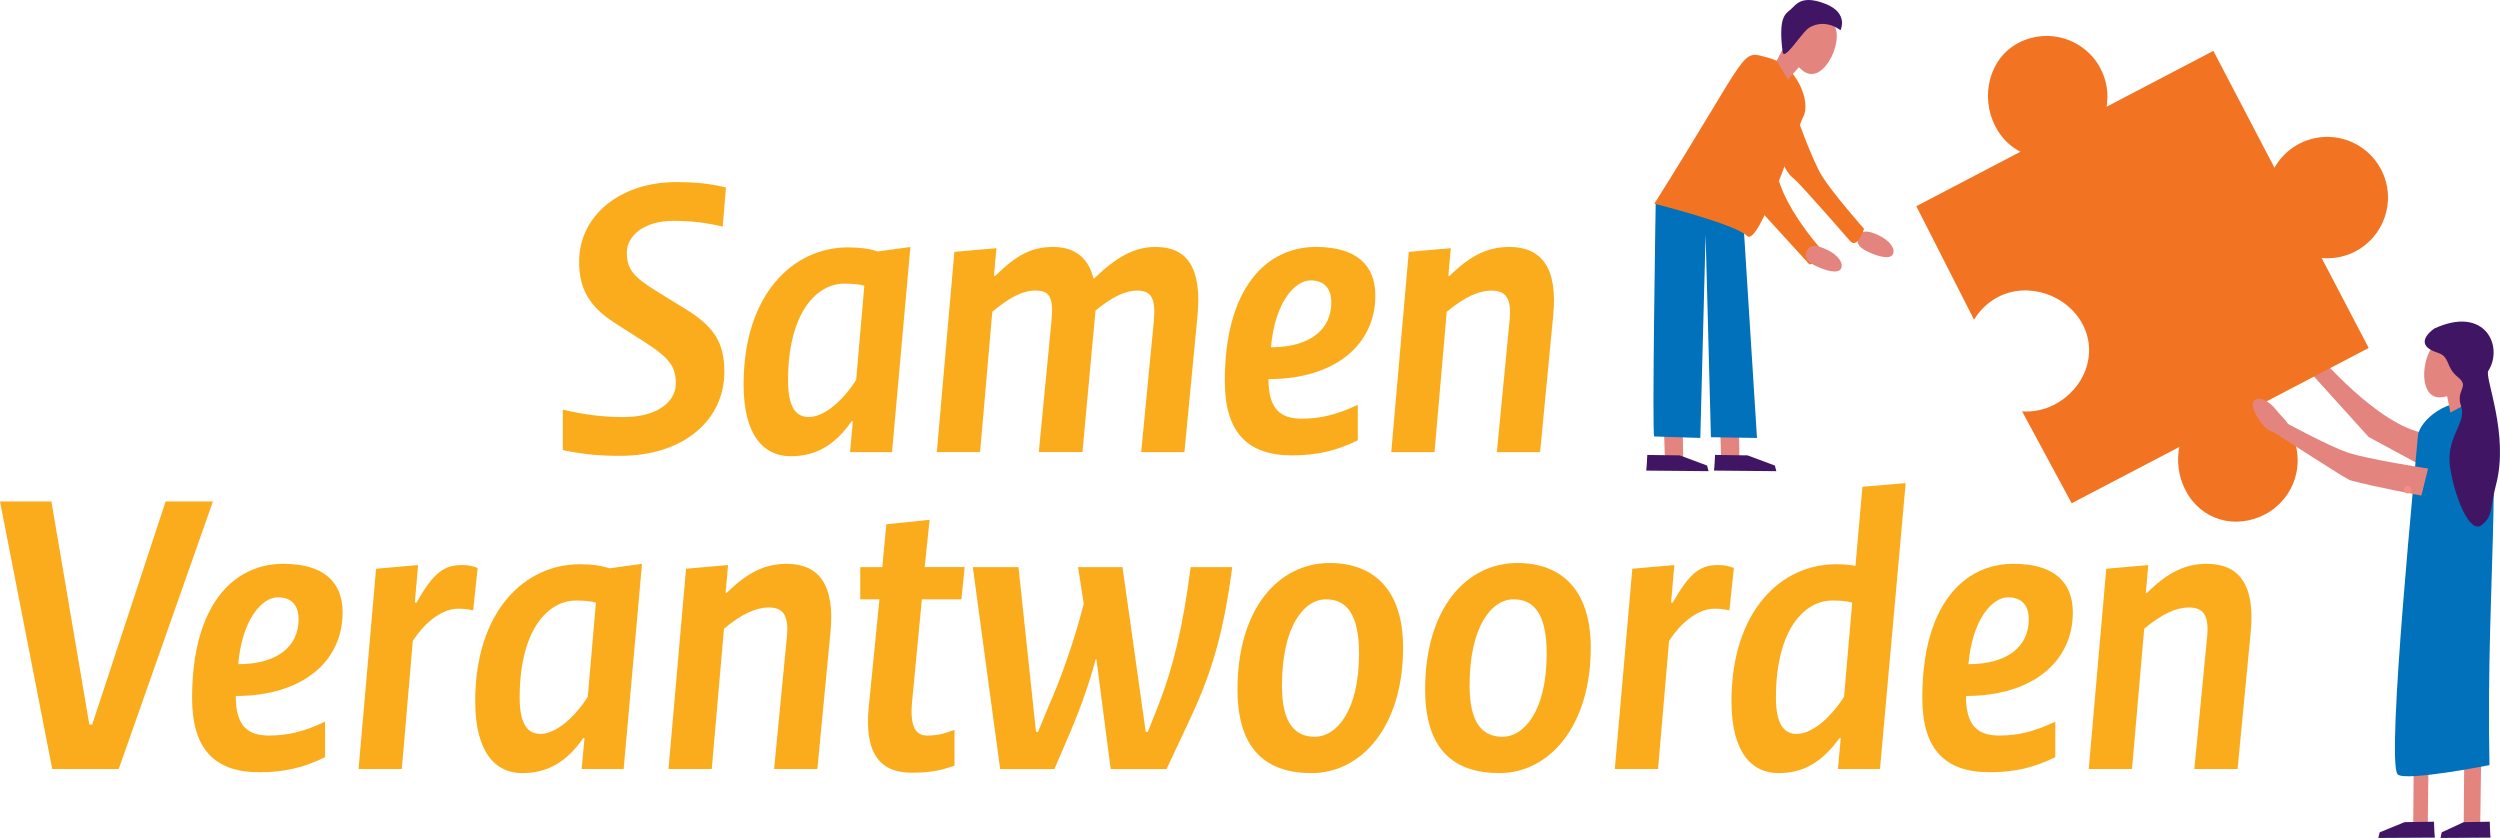 <?xml version="1.0" encoding="UTF-8"?>
<svg id="Layer_1" data-name="Layer 1" xmlns="http://www.w3.org/2000/svg" viewBox="0 0 867.15 290.65">
  <defs>
    <style>
      .cls-1 {
        fill: #401664;
      }

      .cls-2 {
        fill: #f48d86;
      }

      .cls-3 {
        fill: #0071ba;
      }

      .cls-4 {
        fill: #faac1d;
      }

      .cls-5 {
        fill: #f27321;
      }

      .cls-6 {
        fill: #e4847f;
      }
    </style>
  </defs>
  <g>
    <path class="cls-4" d="M195.23,142.11c8.06,1.84,14.01,2.55,21.22,2.55,11.6,0,17.97-5.38,17.97-11.6,0-5.52-1.84-8.63-10.19-14.01l-11.04-7.07c-8.77-5.66-12.31-11.74-12.31-21.22,0-16.13,14.43-27.59,33.53-27.59,7.5,0,11.88.57,17.4,1.84l-1.13,13.58c-6.08-1.41-10.75-1.98-17.26-1.98-10.05,0-15.99,5.23-15.99,10.89s1.98,8.35,10.19,13.44l10.33,6.37c9.9,6.08,13.3,11.74,13.3,21.65,0,16.98-14.43,29.15-36.08,29.15-7.78,0-13.02-.57-19.95-1.98v-14.01Z"/>
    <path class="cls-4" d="M315.78,85.66l-6.37,71.17h-14.57l.99-10.75h-.42c-6.08,8.77-12.87,12.17-21.22,12.17-9.05,0-16.27-6.93-16.27-24.9,0-31.41,17.26-47.54,36.22-47.54,4.1,0,7.36.42,10.33,1.41l11.32-1.56ZM299.79,99.1c-2.12-.57-4.39-.71-6.93-.71-9.62,0-19.52,10.05-19.52,33.67,0,9.76,3.11,12.59,7.22,12.59,4.67,0,11.04-4.53,16.41-12.87l2.83-32.68Z"/>
    <path class="cls-4" d="M331.05,87.36l14.57-1.27-.85,9.62h.42c7.36-7.22,12.59-10.05,20.09-10.05s12.17,3.68,14.01,10.89h.28c7.5-7.22,13.72-10.89,21.22-10.89,11.04,0,16.13,7.22,14.57,23.91l-4.53,47.25h-15l4.39-45.42c.71-7.92-.85-10.61-5.8-10.61-4.1,0-8.77,2.26-14.43,6.93l-4.53,49.09h-15.14l4.39-45.42c.85-8.63-.85-10.61-5.66-10.61-4.24,0-8.77,2.26-14.86,7.36l-4.24,48.67h-15l6.08-69.47Z"/>
    <path class="cls-4" d="M456.54,85.66c14.01,0,20.51,6.37,20.51,16.84,0,17.12-14.01,29-37.07,29,0,10.33,4.1,13.72,11.46,13.72,6.51,0,12.03-1.27,19.52-4.81v12.31c-7.5,3.68-14.15,5.23-22.78,5.23-15.56,0-23.34-8.06-23.34-25.75,0-32.4,14.43-46.55,31.69-46.55ZM454.56,97.26c-5.23,0-12.31,7.22-13.72,23.2,13.44,0,20.94-6.08,20.94-15.56,0-5.09-2.69-7.64-7.22-7.64Z"/>
    <path class="cls-4" d="M523.6,111.41c.85-8.21-1.42-10.61-6.37-10.61-4.24,0-9.34,2.26-15.42,7.36l-4.24,48.67h-15l6.08-69.47,14.57-1.27-.85,9.62h.42c7.36-7.22,13.3-10.05,20.8-10.05,11.04,0,16.84,7.22,15.14,23.91l-4.53,47.25h-15l4.39-45.42Z"/>
    <path class="cls-4" d="M0,173.93h17.83l13.16,77.39h.99l25.47-77.39h16.41l-32.68,92.81h-23.06L0,173.93Z"/>
    <path class="cls-4" d="M98.33,195.57c14.01,0,20.51,6.37,20.51,16.84,0,17.12-14.01,29-37.07,29,0,10.33,4.1,13.72,11.46,13.72,6.51,0,12.03-1.27,19.52-4.81v12.31c-7.5,3.68-14.15,5.23-22.78,5.23-15.56,0-23.34-8.06-23.34-25.75,0-32.4,14.43-46.55,31.69-46.55ZM96.35,207.18c-5.23,0-12.31,7.22-13.72,23.2,13.44,0,20.94-6.08,20.94-15.56,0-5.09-2.69-7.64-7.22-7.64Z"/>
    <path class="cls-4" d="M164.12,211.7c-2.12-.42-3.25-.57-5.23-.57-4.67,0-10.75,3.54-15.7,11.18l-3.82,44.43h-15l6.08-69.47,14.57-1.27-1.13,13.02h.57c5.94-10.47,9.62-13.02,15.7-13.02,2.26,0,3.54.28,5.52.99l-1.56,14.71Z"/>
    <path class="cls-4" d="M222.69,195.57l-6.37,71.17h-14.57l.99-10.75h-.42c-6.08,8.77-12.87,12.17-21.22,12.17-9.05,0-16.27-6.93-16.27-24.9,0-31.41,17.26-47.54,36.22-47.54,4.1,0,7.36.42,10.33,1.41l11.32-1.56ZM206.7,209.01c-2.12-.57-4.39-.71-6.93-.71-9.62,0-19.52,10.05-19.52,33.67,0,9.76,3.11,12.59,7.22,12.59,4.67,0,11.04-4.53,16.41-12.87l2.83-32.68Z"/>
    <path class="cls-4" d="M272.91,221.32c.85-8.21-1.42-10.61-6.37-10.61-4.24,0-9.34,2.26-15.42,7.36l-4.24,48.67h-15l6.08-69.47,14.57-1.27-.85,9.62h.42c7.36-7.22,13.3-10.05,20.8-10.05,11.04,0,16.84,7.22,15.14,23.91l-4.53,47.25h-15l4.39-45.42Z"/>
    <path class="cls-4" d="M298.38,196.71h7.64l1.42-14.86,15-1.56-1.7,16.41h13.87l-1.13,11.18h-13.72l-3.4,35.65c-.85,9.05,1.56,11.6,5.23,11.6,3.25,0,5.38-.42,9.48-1.98v12.45c-5.38,1.84-8.91,2.41-15,2.41-10.75,0-16.41-6.65-14.71-23.06l3.68-37.07h-6.65v-11.18Z"/>
    <path class="cls-4" d="M337.42,196.71h15.85l6.08,57.16h.71l3.54-8.63c4.53-10.19,9.05-23.06,12.31-35.79l-1.98-12.73h15.42l8.06,57.16h.71l3.54-8.91c5.09-12.87,8.63-27.16,11.32-48.25h14.43c-2.97,22.78-7.22,36.79-14.29,51.92l-8.49,18.11h-19.38l-4.95-38.06h-.28c-2.12,8.35-5.8,18.25-8.63,24.9l-5.66,13.16h-18.82l-9.48-70.03Z"/>
    <path class="cls-4" d="M429.24,239.15c0-28.3,14.43-43.86,31.97-43.86,15.7,0,25.47,9.76,25.47,29.29,0,27.73-14.71,43.58-31.69,43.58-15.7,0-25.75-8.06-25.75-29ZM456.12,255.56c7.22,0,15.28-8.63,15.28-28.86,0-13.72-4.39-18.82-11.46-18.82-7.64,0-15.28,9.34-15.28,29.99,0,13.44,4.81,17.69,11.46,17.69Z"/>
    <path class="cls-4" d="M494.32,239.15c0-28.3,14.43-43.86,31.98-43.86,15.7,0,25.47,9.76,25.47,29.29,0,27.73-14.71,43.58-31.69,43.58-15.7,0-25.75-8.06-25.75-29ZM521.2,255.56c7.22,0,15.28-8.63,15.28-28.86,0-13.72-4.39-18.82-11.46-18.82-7.64,0-15.28,9.34-15.28,29.99,0,13.44,4.81,17.69,11.46,17.69Z"/>
    <path class="cls-4" d="M599.86,211.7c-2.12-.42-3.25-.57-5.23-.57-4.67,0-10.75,3.54-15.7,11.18l-3.82,44.43h-15l6.08-69.47,14.57-1.27-1.13,13.02h.57c5.94-10.47,9.62-13.02,15.7-13.02,2.26,0,3.54.28,5.52.99l-1.56,14.71Z"/>
    <path class="cls-4" d="M652.07,266.74h-14.57l.99-10.75h-.42c-6.37,8.77-12.87,12.17-21.22,12.17-9.05,0-16.27-6.93-16.27-24.9,0-31.41,17.26-47.54,36.22-47.54,2.41,0,4.81.14,6.79.57l2.41-27.45,15-1.27-8.91,99.18ZM642.45,209.01c-2.12-.57-4.39-.71-6.93-.71-9.62,0-19.52,10.05-19.52,33.67,0,9.76,3.11,12.59,7.22,12.59,4.67,0,10.89-4.39,16.41-12.87l2.83-32.68Z"/>
    <path class="cls-4" d="M698.47,195.57c14.01,0,20.51,6.37,20.51,16.84,0,17.12-14.01,29-37.07,29,0,10.33,4.1,13.72,11.46,13.72,6.51,0,12.03-1.27,19.52-4.81v12.31c-7.5,3.68-14.15,5.23-22.78,5.23-15.56,0-23.34-8.06-23.34-25.75,0-32.4,14.43-46.55,31.69-46.55ZM696.49,207.18c-5.23,0-12.31,7.22-13.72,23.2,13.44,0,20.94-6.08,20.94-15.56,0-5.09-2.69-7.64-7.22-7.64Z"/>
    <path class="cls-4" d="M765.53,221.32c.85-8.21-1.42-10.61-6.37-10.61-4.24,0-9.34,2.26-15.42,7.36l-4.24,48.67h-15l6.08-69.47,14.57-1.27-.85,9.62h.42c7.36-7.22,13.3-10.05,20.8-10.05,11.04,0,16.84,7.22,15.14,23.91l-4.53,47.25h-15l4.39-45.42Z"/>
  </g>
  <path class="cls-6" d="M847.36,149.94c-14.84,4.63-38.63-21.89-40.42-23.62-1.74-1.74-4.3,4.29-4.3,4.29l18.94,20.96,18.89,10.21"/>
  <path class="cls-6" d="M842.36,263.39s-.26,20.89-.26,22.78c0,1.89-5.05,0-5.05,0l.16-19.36,5.16-3.42Z"/>
  <path class="cls-6" d="M860.62,262.71s-.32,21-.32,22.89c0,1.89-5.74,0-5.74,0l.16-19.42,5.89-3.47Z"/>
  <path class="cls-3" d="M859.67,140.1c-10.16-3-20.63,5.74-21,11.21-.37,5.47-11.21,113.08-7,117.29,2.58,2.58,31.83-3.21,31.83-3.21-1.42-65.62,6.31-122.29-3.84-125.29Z"/>
  <polygon class="cls-6" points="849.94 143.1 848.3 134.84 856.88 135.37 856.62 139.52 849.94 143.1"/>
  <path class="cls-6" d="M851.25,119.95c-9.73-9.26-15.63,19.84-3.89,17.79,11.47-2,10.89-5.58,10.89-5.58,0,0-.74-6.21-7-12.21Z"/>
  <path class="cls-5" d="M664.7,71.53l20.02,39.36c1.96-3.27,4.78-6.03,8.36-7.89,10.3-5.38,23.94-.79,29.33,9.55,5.38,10.3.54,22.4-9.8,27.79-3.58,1.86-7.47,2.62-11.23,2.34l17.2,31.88,37.36-19.54c-1,4.96-.31,10.36,2.17,15.12,5.38,10.3,17.24,13.65,27.53,8.27,10.34-5.44,14.34-18.15,8.91-28.43-2.36-4.52-6.14-7.82-10.51-9.65l37.56-19.64-16.31-31.2c1.83.17,3.71.1,5.61-.23,11.44-2.01,19.09-12.93,17.08-24.38-2.02-11.45-12.93-19.1-24.38-17.08-6.45,1.14-11.69,5.09-14.68,10.38l-21.19-40.53-37.04,19.37c.74-4.38.11-9.02-2.1-13.25-5.38-10.3-18.14-14.29-28.43-8.91-10.3,5.38-13.4,18.73-8.01,29.07,2.08,3.97,5.12,6.91,8.66,8.71l-36.11,18.88Z"/>
  <path class="cls-6" d="M781.9,138.95c-1.53,1.42.47,5.26,2.95,8.37,3.16,3.89,7.1,2.89,8.63,1.47,1.53-1.37-1.89-3.95-3.68-6.26-3.05-4-6.37-5-7.89-3.58Z"/>
  <path class="cls-6" d="M839.88,171.89s-16.15-2.95-24.68-5.31c-1.68-.47-25.84-16.36-27.78-17.36-3.21-1.68,3.79-1.47,5.16-2.32.21-.11.37-.21.37-.21,0,0,14.42,7.84,21.15,10.21,6.84,2.37,28.1,5.63,28.1,5.63"/>
  <path class="cls-1" d="M824.94,290.65l.47-1.95,8.63-3.53,10.21-.16s.16,4.84.32,5.53l-19.63.11Z"/>
  <path class="cls-1" d="M846.51,290.65l.42-1.95,7.63-3.53,9.05-.16s.11,4.84.26,5.53l-17.36.11Z"/>
  <path class="cls-2" d="M835.15,171.15c1.68,0,1.68-2.63,0-2.63s-1.68,2.63,0,2.63h0Z"/>
  <path class="cls-1" d="M863.09,128.68c-1.37,2.1,7.31,21.99,2.68,39.46-2.26,8.68-.95,10.79-5,14-4.05,3.16-9.16-9.1-10.89-19.78-1.74-10.68,5.84-15.63,3.79-21.42s3.21-6.68-1.16-10.16c-4.31-3.47-2.58-7.05-6.95-8.42-9.47-3-1.16-8.42-1.16-8.42,17.57-8.1,24.1,6.21,18.68,14.73Z"/>
  <g>
    <path class="cls-6" d="M596.63,147.04s.36,11.17.36,12.19c0,1.02,6.35,0,6.35,0l-.15-10.4-6.56-1.79Z"/>
    <path class="cls-6" d="M577.11,146.73s.36,11.22.36,12.24c0,1.02,6.35,0,6.35,0l-.15-10.45-6.56-1.79Z"/>
    <path class="cls-3" d="M603.85,63.5l5.58,88.41-15.98-.26-1.84-70.33-1.84,70.58s-15.16-.51-15.98-.51.51-81.34.51-81.34l29.56-6.56Z"/>
    <path class="cls-5" d="M613.43,20.06c10.19,2.66,14.6,15.42,12.14,20.23-2.51,4.81-15.37,45.64-19.57,41.54-4.2-4.15-32.17-11.17-32.17-11.17,34.63-55.01,29.4-53.22,39.59-50.61Z"/>
    <polygon class="cls-6" points="620.14 27.59 625.67 21.39 618.14 17.45 616.25 21.14 620.14 27.59"/>
    <path class="cls-5" d="M617.27,48.95c-7.22,14.04,14.14,37.14,15.73,39.08,1.59,1.95-5.38,3.69-5.38,3.69l-16.03-17.57-7.89-19.82"/>
    <path class="cls-6" d="M630.84,7.25c13.01-2.92,3.12,24.79-5.79,17.06-8.71-7.58-6.4-10.3-6.4-10.3,0,0,3.74-4.92,12.19-6.76Z"/>
    <path class="cls-1" d="M626.85,10.12c-2.92,2.77-8.14,11.17-8.55,7.84-1.49-12.09.92-13.06,2.82-14.7,1.9-1.64,3.69-5.17,11.99-1.95,8.3,3.23,5.28,9.17,5.28,9.17-5.58-4.1-10.6-1.33-11.52-.36Z"/>
    <path class="cls-6" d="M656.51,88.29c-1.02,1.74-5.17.72-8.71-1.02-4.46-2.15-3.74-4.15-2.71-5.89,1.02-1.74,3.64-1.08,6.25.1,4.51,2.05,6.2,5.07,5.17,6.81Z"/>
    <path class="cls-6" d="M638.53,93.26c-1.02,1.74-5.17.72-8.71-1.02-4.46-2.15-3.74-4.15-2.71-5.89s3.64-1.08,6.25.1c4.51,2.05,6.2,5.07,5.17,6.81Z"/>
    <path class="cls-5" d="M615.32,46.18s1.84,12.29,7.12,15.98c1.43,1.02,17.77,19.67,19.16,21.31,2.31,2.77,4.3-2.2,4.81-3.69.1-.26.15-.41.15-.41,0,0-10.76-12.19-14.5-18.18-3.79-6.1-9.63-23.05-9.63-23.05"/>
    <path class="cls-1" d="M616.14,163.43l-.51-1.95-9.48-3.53-11.27-.15s-.21,4.71-.36,5.43l21.62.2Z"/>
    <path class="cls-1" d="M592.63,163.43l-.51-1.95-9.48-3.53-11.27-.15s-.21,4.71-.36,5.43l21.62.2Z"/>
  </g>
</svg>